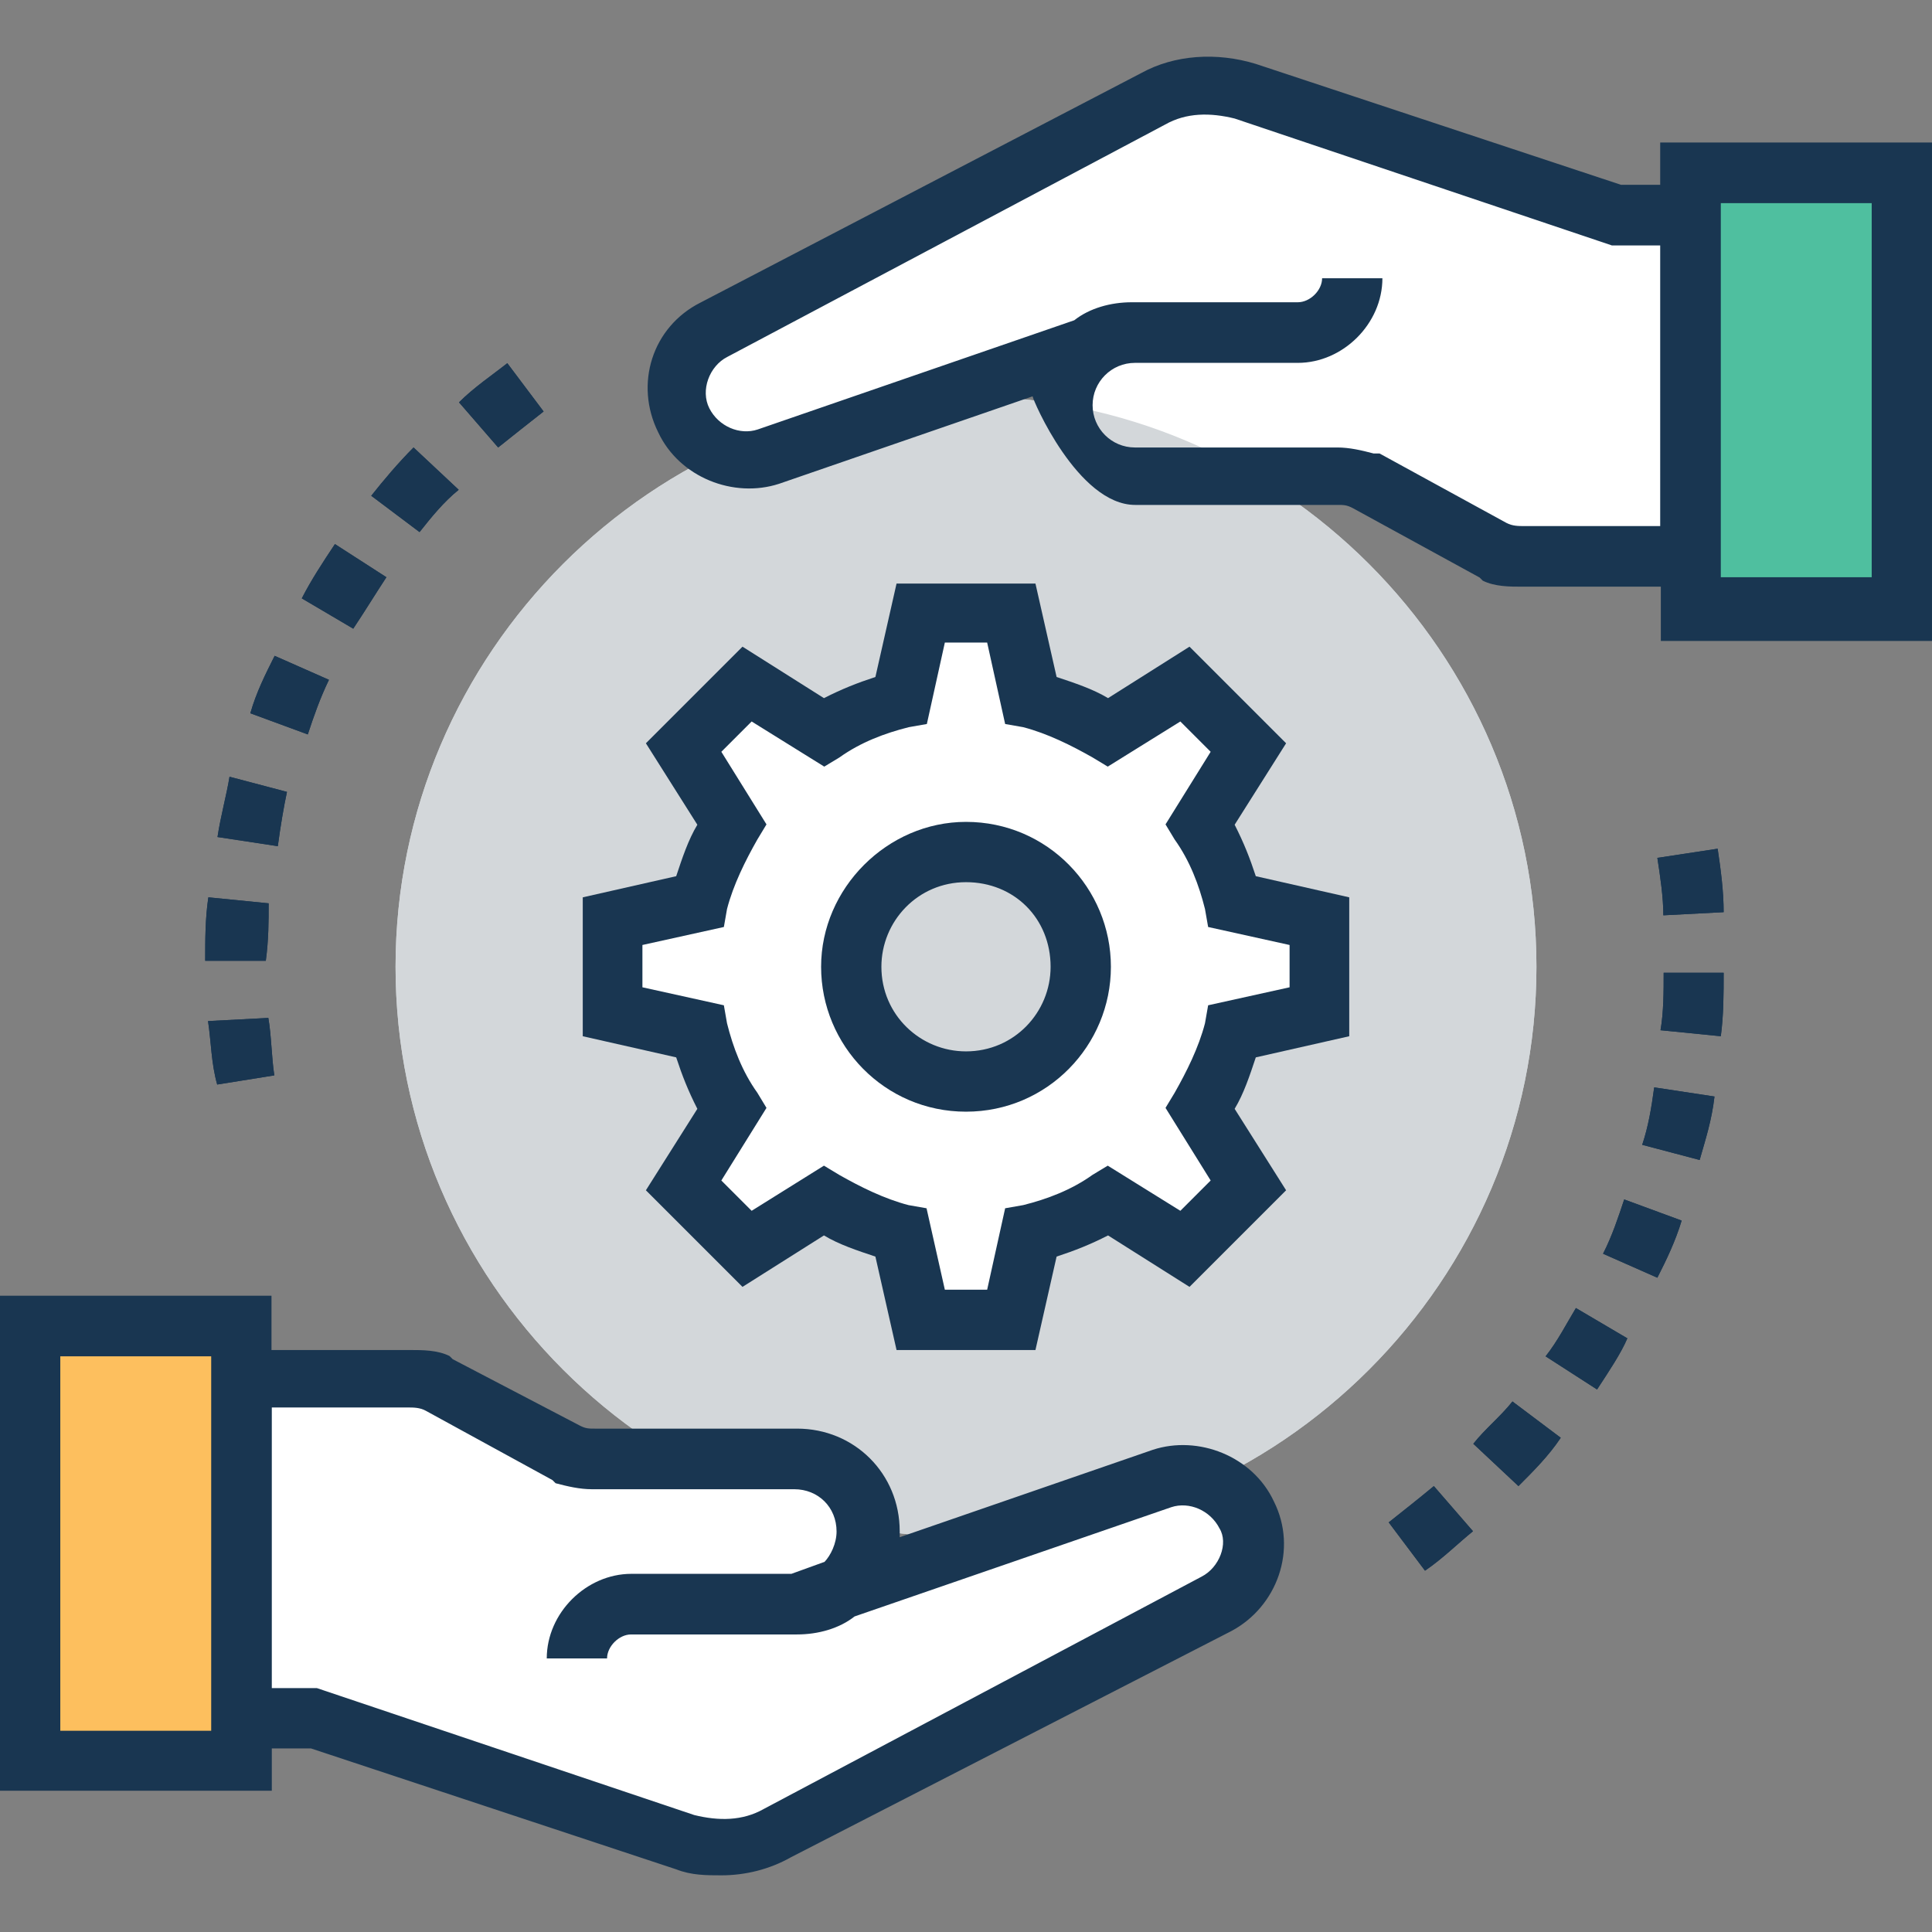 <svg xmlns="http://www.w3.org/2000/svg" xmlns:xlink="http://www.w3.org/1999/xlink" id="Layer_1" x="0px" y="0px" viewBox="0 0 395.636 395.636" style="enable-background:new 0 0 395.636 395.636;" xml:space="preserve">
<rect x="0" y="0" width="395.636" height="395.636" fill="#808080" stroke="none"/>
<path id="SVGCleanerId_0" style="fill:#D3D7DA;" d="M197.818,314.793c-64.259,0-116.816-52.558-116.816-116.816  S133.56,81.161,197.818,81.161s116.816,52.558,116.816,116.816S262.141,314.793,197.818,314.793z"></path>
<path id="SVGCleanerId_1" style="fill:#FFFFFF;" d="M252.186,210.971l17.907-3.685v-18.554l-17.907-3.685  c-1.228-5.56-3.685-11.119-6.788-16.097l9.891-15.451l-12.994-12.994l-15.451,9.891c-4.913-3.103-10.537-5.56-16.097-6.788  l-3.685-17.907h-18.554l-3.685,17.907c-5.56,1.228-11.119,3.685-16.097,6.788l-15.451-9.891L140.283,153.5l9.891,15.451  c-3.103,4.913-5.56,10.537-6.788,16.097l-17.907,3.685v18.554l17.907,3.685c1.228,5.56,3.685,11.119,6.788,16.097l-9.891,15.451  l12.994,12.994l15.451-9.891c4.913,3.103,10.537,5.56,16.097,6.788l3.685,17.907h18.554l3.685-17.907  c5.56-1.228,11.119-3.685,16.097-6.788l15.451,9.891l12.994-12.994l-9.891-15.451C248.501,222.09,250.958,217.112,252.186,210.971z"></path>
<g>
	<circle style="fill:#FFFFFF;" cx="197.818" cy="197.977" r="23.467"></circle>
	<path style="fill:#FFFFFF;" d="M346.182,44.054v69.883h-33.358c-2.457,0-4.331-0.646-6.206-1.228l-26.57-14.222   c-1.875-0.582-3.685-1.228-5.56-1.228H233.05c-8.016,0-14.869-6.788-14.869-14.869c0-3.879,1.616-7.499,4.202-10.214L157.608,94.09   c-6.788,2.457-14.222-0.646-17.325-7.434s-0.646-14.869,6.206-18.554l89.665-47.58c6.206-3.103,12.994-3.685,19.135-1.875   l76.024,25.341h14.869V44.054z"></path>
</g>
<rect id="SVGCleanerId_2" x="346.182" y="35.391" style="fill:#4FBF9F;" width="43.249" height="89.018"></rect>
<rect id="SVGCleanerId_3" x="6.206" y="271.545" style="fill:#FDBF5E;" width="43.248" height="89.018"></rect>
<path id="SVGCleanerId_4" style="fill:#193651;" d="M291.814,321.646l-7.434-9.891c3.103-2.457,6.206-4.913,9.244-7.434l8.016,9.244  C298.602,316.021,295.499,319.124,291.814,321.646z M310.949,304.32l-9.244-8.663c2.457-3.103,5.56-5.56,8.016-8.663l9.891,7.434  C317.156,298.114,314.053,301.217,310.949,304.32z M327.046,284.539l-10.537-6.788c2.457-3.103,4.331-6.788,6.206-9.891  l10.537,6.206C331.96,277.104,329.503,280.789,327.046,284.539z M339.394,261.654l-11.119-4.913  c1.875-3.685,3.103-7.434,4.331-11.119l11.766,4.331C343.079,254.219,341.269,257.969,339.394,261.654z M348.057,237.541  l-11.766-3.103c1.228-3.685,1.875-7.434,2.457-11.766l12.347,1.875C350.513,229.524,349.285,233.209,348.057,237.541z   M352.388,212.199l-12.347-1.228c0.646-3.685,0.646-8.016,0.646-11.766h12.283C352.97,203.537,352.97,207.868,352.388,212.199z   M340.622,187.44c0-3.685-0.646-8.016-1.228-11.766l12.347-1.875c0.646,4.331,1.228,8.663,1.228,12.994L340.622,187.44z"></path>
<path id="SVGCleanerId_5" style="fill:#193651;" d="M44.477,222.09c-1.228-4.331-1.228-8.663-1.875-12.994l12.347-0.646  c0.646,3.685,0.646,8.016,1.228,11.766L44.477,222.09z M54.432,196.749H42.02c0-4.331,0-8.663,0.646-12.994l12.347,1.228  C55.014,188.733,55.014,192.417,54.432,196.749z M56.889,173.282l-12.347-1.875c0.646-4.331,1.875-8.663,2.457-12.347l11.766,3.103  C58.117,165.201,57.471,168.951,56.889,173.282z M63.03,150.397l-11.766-4.331c1.228-4.331,3.103-8.016,4.978-11.766l11.119,4.913  C65.552,142.963,64.259,146.648,63.03,150.397z M72.339,128.741l-10.537-6.206c1.875-3.685,4.331-7.434,6.788-11.119l10.537,6.788  C76.671,121.953,74.796,125.056,72.339,128.741z M85.915,108.959l-9.891-7.434c2.457-3.103,5.56-6.788,8.663-9.891l9.244,8.663  C90.893,102.753,88.372,105.856,85.915,108.959z M102.012,91.634l-8.016-9.244c3.103-3.103,6.788-5.56,9.891-8.016l7.434,9.891  C108.154,86.72,105.115,89.177,102.012,91.634z"></path>
<g>
	<path id="SVGCleanerId_0_1_" style="fill:#D3D7DA;" d="M197.818,314.793c-64.259,0-116.816-52.558-116.816-116.816   S133.56,81.161,197.818,81.161s116.816,52.558,116.816,116.816S262.141,314.793,197.818,314.793z"></path>
</g>
<g>
	<path id="SVGCleanerId_1_1_" style="fill:#FFFFFF;" d="M252.186,210.971l17.907-3.685v-18.554l-17.907-3.685   c-1.228-5.56-3.685-11.119-6.788-16.097l9.891-15.451l-12.994-12.994l-15.451,9.891c-4.913-3.103-10.537-5.56-16.097-6.788   l-3.685-17.907h-18.554l-3.685,17.907c-5.56,1.228-11.119,3.685-16.097,6.788l-15.451-9.891L140.283,153.5l9.891,15.451   c-3.103,4.913-5.56,10.537-6.788,16.097l-17.907,3.685v18.554l17.907,3.685c1.228,5.56,3.685,11.119,6.788,16.097l-9.891,15.451   l12.994,12.994l15.451-9.891c4.913,3.103,10.537,5.56,16.097,6.788l3.685,17.907h18.554l3.685-17.907   c5.56-1.228,11.119-3.685,16.097-6.788l15.451,9.891l12.994-12.994l-9.891-15.451C248.501,222.09,250.958,217.112,252.186,210.971z   "></path>
</g>
<g>
	<rect id="SVGCleanerId_2_1_" x="346.182" y="35.391" style="fill:#4FBF9F;" width="43.249" height="89.018"></rect>
</g>
<g>
	<rect id="SVGCleanerId_3_1_" x="6.206" y="271.545" style="fill:#FDBF5E;" width="43.248" height="89.018"></rect>
</g>
<g>
	<path id="SVGCleanerId_4_1_" style="fill:#193651;" d="M291.814,321.646l-7.434-9.891c3.103-2.457,6.206-4.913,9.244-7.434   l8.016,9.244C298.602,316.021,295.499,319.124,291.814,321.646z M310.949,304.32l-9.244-8.663c2.457-3.103,5.56-5.56,8.016-8.663   l9.891,7.434C317.156,298.114,314.053,301.217,310.949,304.32z M327.046,284.539l-10.537-6.788   c2.457-3.103,4.331-6.788,6.206-9.891l10.537,6.206C331.96,277.104,329.503,280.789,327.046,284.539z M339.394,261.654   l-11.119-4.913c1.875-3.685,3.103-7.434,4.331-11.119l11.766,4.331C343.079,254.219,341.269,257.969,339.394,261.654z    M348.057,237.541l-11.766-3.103c1.228-3.685,1.875-7.434,2.457-11.766l12.347,1.875   C350.513,229.524,349.285,233.209,348.057,237.541z M352.388,212.199l-12.347-1.228c0.646-3.685,0.646-8.016,0.646-11.766h12.283   C352.97,203.537,352.97,207.868,352.388,212.199z M340.622,187.44c0-3.685-0.646-8.016-1.228-11.766l12.347-1.875   c0.646,4.331,1.228,8.663,1.228,12.994L340.622,187.44z"></path>
</g>
<g>
	<path id="SVGCleanerId_5_1_" style="fill:#193651;" d="M44.477,222.09c-1.228-4.331-1.228-8.663-1.875-12.994l12.347-0.646   c0.646,3.685,0.646,8.016,1.228,11.766L44.477,222.09z M54.432,196.749H42.02c0-4.331,0-8.663,0.646-12.994l12.347,1.228   C55.014,188.733,55.014,192.417,54.432,196.749z M56.889,173.282l-12.347-1.875c0.646-4.331,1.875-8.663,2.457-12.347l11.766,3.103   C58.117,165.201,57.471,168.951,56.889,173.282z M63.03,150.397l-11.766-4.331c1.228-4.331,3.103-8.016,4.978-11.766l11.119,4.913   C65.552,142.963,64.259,146.648,63.03,150.397z M72.339,128.741l-10.537-6.206c1.875-3.685,4.331-7.434,6.788-11.119l10.537,6.788   C76.671,121.953,74.796,125.056,72.339,128.741z M85.915,108.959l-9.891-7.434c2.457-3.103,5.56-6.788,8.663-9.891l9.244,8.663   C90.893,102.753,88.372,105.856,85.915,108.959z M102.012,91.634l-8.016-9.244c3.103-3.103,6.788-5.56,9.891-8.016l7.434,9.891   C108.154,86.72,105.115,89.177,102.012,91.634z"></path>
</g>
<path style="fill:#193651;" d="M339.976,29.185v8.663h-8.016l-74.796-24.76c-8.016-2.457-16.679-1.875-23.467,1.875l-90.246,46.998  c-9.891,4.978-13.576,16.679-8.663,26.57c4.331,9.244,15.451,13.576,24.76,10.537l51.911-17.907c0,0.646,9.244,22.238,21.01,22.238  h41.438c1.228,0,1.875,0,3.103,0.646l25.988,14.222l0.646,0.646c2.457,1.228,5.56,1.228,8.016,1.228h28.444v11.119h55.531V29.185  H339.976z M339.976,107.731h-27.798c-1.228,0-2.457,0-3.685-0.646l-25.988-14.222h-1.228c-2.457-0.646-4.913-1.228-7.434-1.228  h-41.438c-4.784,0-8.663-3.879-8.663-8.663c0-4.784,3.879-8.663,8.663-8.663h33.358c9.244,0,17.325-8.016,17.325-17.325h-12.347  c0,2.457-2.457,4.913-4.978,4.913h-34.004c-4.331,0-8.663,1.228-11.766,3.685l-64.84,22.368c-3.685,1.228-8.016-0.646-9.891-4.331  c-1.875-3.685,0-8.663,3.685-10.537L238.61,25.5c4.331-2.457,9.244-2.457,14.222-1.228l77.253,25.988h9.891L339.976,107.731  L339.976,107.731z M383.289,118.203h-30.901V41.597h30.901V118.203z"></path>
<path style="fill:#FFFFFF;" d="M249.147,327.787l-89.665,47.58c-6.206,3.103-12.994,3.685-19.135,1.875L64.323,351.9H49.455v-69.883  h33.358c2.457,0,4.331,0.646,6.206,1.228l26.57,14.222c1.875,0.582,3.685,1.228,5.56,1.228h41.438  c8.016,0,14.869,6.788,14.869,14.869c0,3.879-1.616,7.499-4.202,10.214l64.776-21.915c6.788-2.457,14.222,0.646,17.325,7.434  C258.392,316.021,255.935,324.102,249.147,327.787z"></path>
<g>
	<path style="fill:#193651;" d="M260.848,307.423c-4.331-9.244-15.451-13.576-24.76-10.537l-51.846,17.907c0-0.646,0-0.646,0-1.228   c0-11.766-9.244-21.01-21.01-21.01h-41.438c-1.228,0-1.875,0-3.103-0.646l-25.988-13.576l-0.646-0.646   c-2.457-1.228-5.56-1.228-8.016-1.228H55.596v-11.119H0v101.366h55.661v-8.663h8.016l74.796,24.76   c3.103,1.228,6.206,1.228,9.244,1.228c4.913,0,9.891-1.228,14.222-3.685l90.246-46.352   C261.495,329.015,265.826,317.314,260.848,307.423z M12.347,277.751h30.901v76.671H12.347V277.751z M246.044,322.874l-89.665,47.58   c-4.331,2.457-9.244,2.457-14.222,1.228l-77.253-25.988h-9.244v-57.471h27.798c1.228,0,2.457,0,3.685,0.646l25.988,14.222   l0.646,0.646c2.457,0.646,4.913,1.228,7.434,1.228h41.438c4.913,0,8.663,3.685,8.663,8.663c0,2.457-1.228,4.913-2.457,6.206   l-6.788,2.457h-32.776c-9.244,0-17.325,8.016-17.325,17.325h12.347c0-2.457,2.457-4.913,4.913-4.913h34.004   c4.331,0,8.663-1.228,11.766-3.685l64.84-22.368c3.685-1.228,8.016,0.646,9.891,4.331   C251.604,316.021,249.729,320.999,246.044,322.874z"></path>
	<path style="fill:#193651;" d="M212.04,276.458h-28.444l-4.331-19.135c-3.685-1.228-7.434-2.457-10.537-4.331l-16.679,10.537   l-19.782-19.782l10.537-16.679c-1.875-3.685-3.103-6.788-4.331-10.537l-19.135-4.331v-28.444l19.135-4.331   c1.228-3.685,2.457-7.434,4.331-10.537l-10.537-16.679l19.782-19.782l16.679,10.537c3.685-1.875,6.788-3.103,10.537-4.331   l4.331-19.135h28.444l4.331,19.135c3.685,1.228,7.434,2.457,10.537,4.331l16.679-10.537l19.782,19.782l-10.537,16.679   c1.875,3.685,3.103,6.788,4.331,10.537l19.135,4.331v28.444l-19.135,4.331c-1.228,3.685-2.457,7.434-4.331,10.537l10.537,16.679   l-19.782,19.782l-16.679-10.537c-3.685,1.875-6.788,3.103-10.537,4.331L212.04,276.458z M193.487,264.11h8.663l3.685-16.679   l3.685-0.646c4.913-1.228,9.891-3.103,14.222-6.206l3.103-1.875l14.869,9.244l6.206-6.206l-9.244-14.869l1.875-3.103   c2.457-4.331,4.913-9.244,6.206-14.222l0.646-3.685l16.679-3.685v-8.663l-16.679-3.685l-0.646-3.685   c-1.228-4.913-3.103-9.891-6.206-14.222l-1.875-3.103l9.244-14.869l-6.206-6.206l-14.869,9.244l-3.103-1.875   c-4.331-2.457-9.244-4.913-14.222-6.206l-3.685-0.646l-3.685-16.679h-8.663l-3.685,16.679l-3.685,0.646   c-4.913,1.228-9.891,3.103-14.222,6.206l-3.103,1.875l-14.869-9.244l-6.206,6.206l9.244,14.869l-1.875,3.103   c-2.457,4.331-4.913,9.244-6.206,14.222l-0.646,3.685l-16.679,3.685v8.663l16.679,3.685l0.646,3.685   c1.228,4.913,3.103,9.891,6.206,14.222l1.875,3.103l-9.244,14.869l6.206,6.206l14.804-9.244l3.103,1.875   c4.331,2.457,9.244,4.913,14.222,6.206l3.685,0.646L193.487,264.11z"></path>
</g>
<circle style="fill:#D3D7DA;" cx="197.818" cy="197.977" r="23.467"></circle>
<path style="fill:#193651;" d="M197.818,227.65c-16.679,0-29.673-13.576-29.673-29.673s13.576-29.673,29.673-29.673  c16.679,0,29.673,13.576,29.673,29.673S214.497,227.65,197.818,227.65z M197.818,180.652c-9.891,0-17.325,8.016-17.325,17.325  c0,9.891,8.016,17.325,17.325,17.325c9.891,0,17.325-8.016,17.325-17.325C215.143,188.086,207.709,180.652,197.818,180.652z"></path>
<g>
</g>
<g>
</g>
<g>
</g>
<g>
</g>
<g>
</g>
<g>
</g>
<g>
</g>
<g>
</g>
<g>
</g>
<g>
</g>
<g>
</g>
<g>
</g>
<g>
</g>
<g>
</g>
<g>
</g>
</svg>